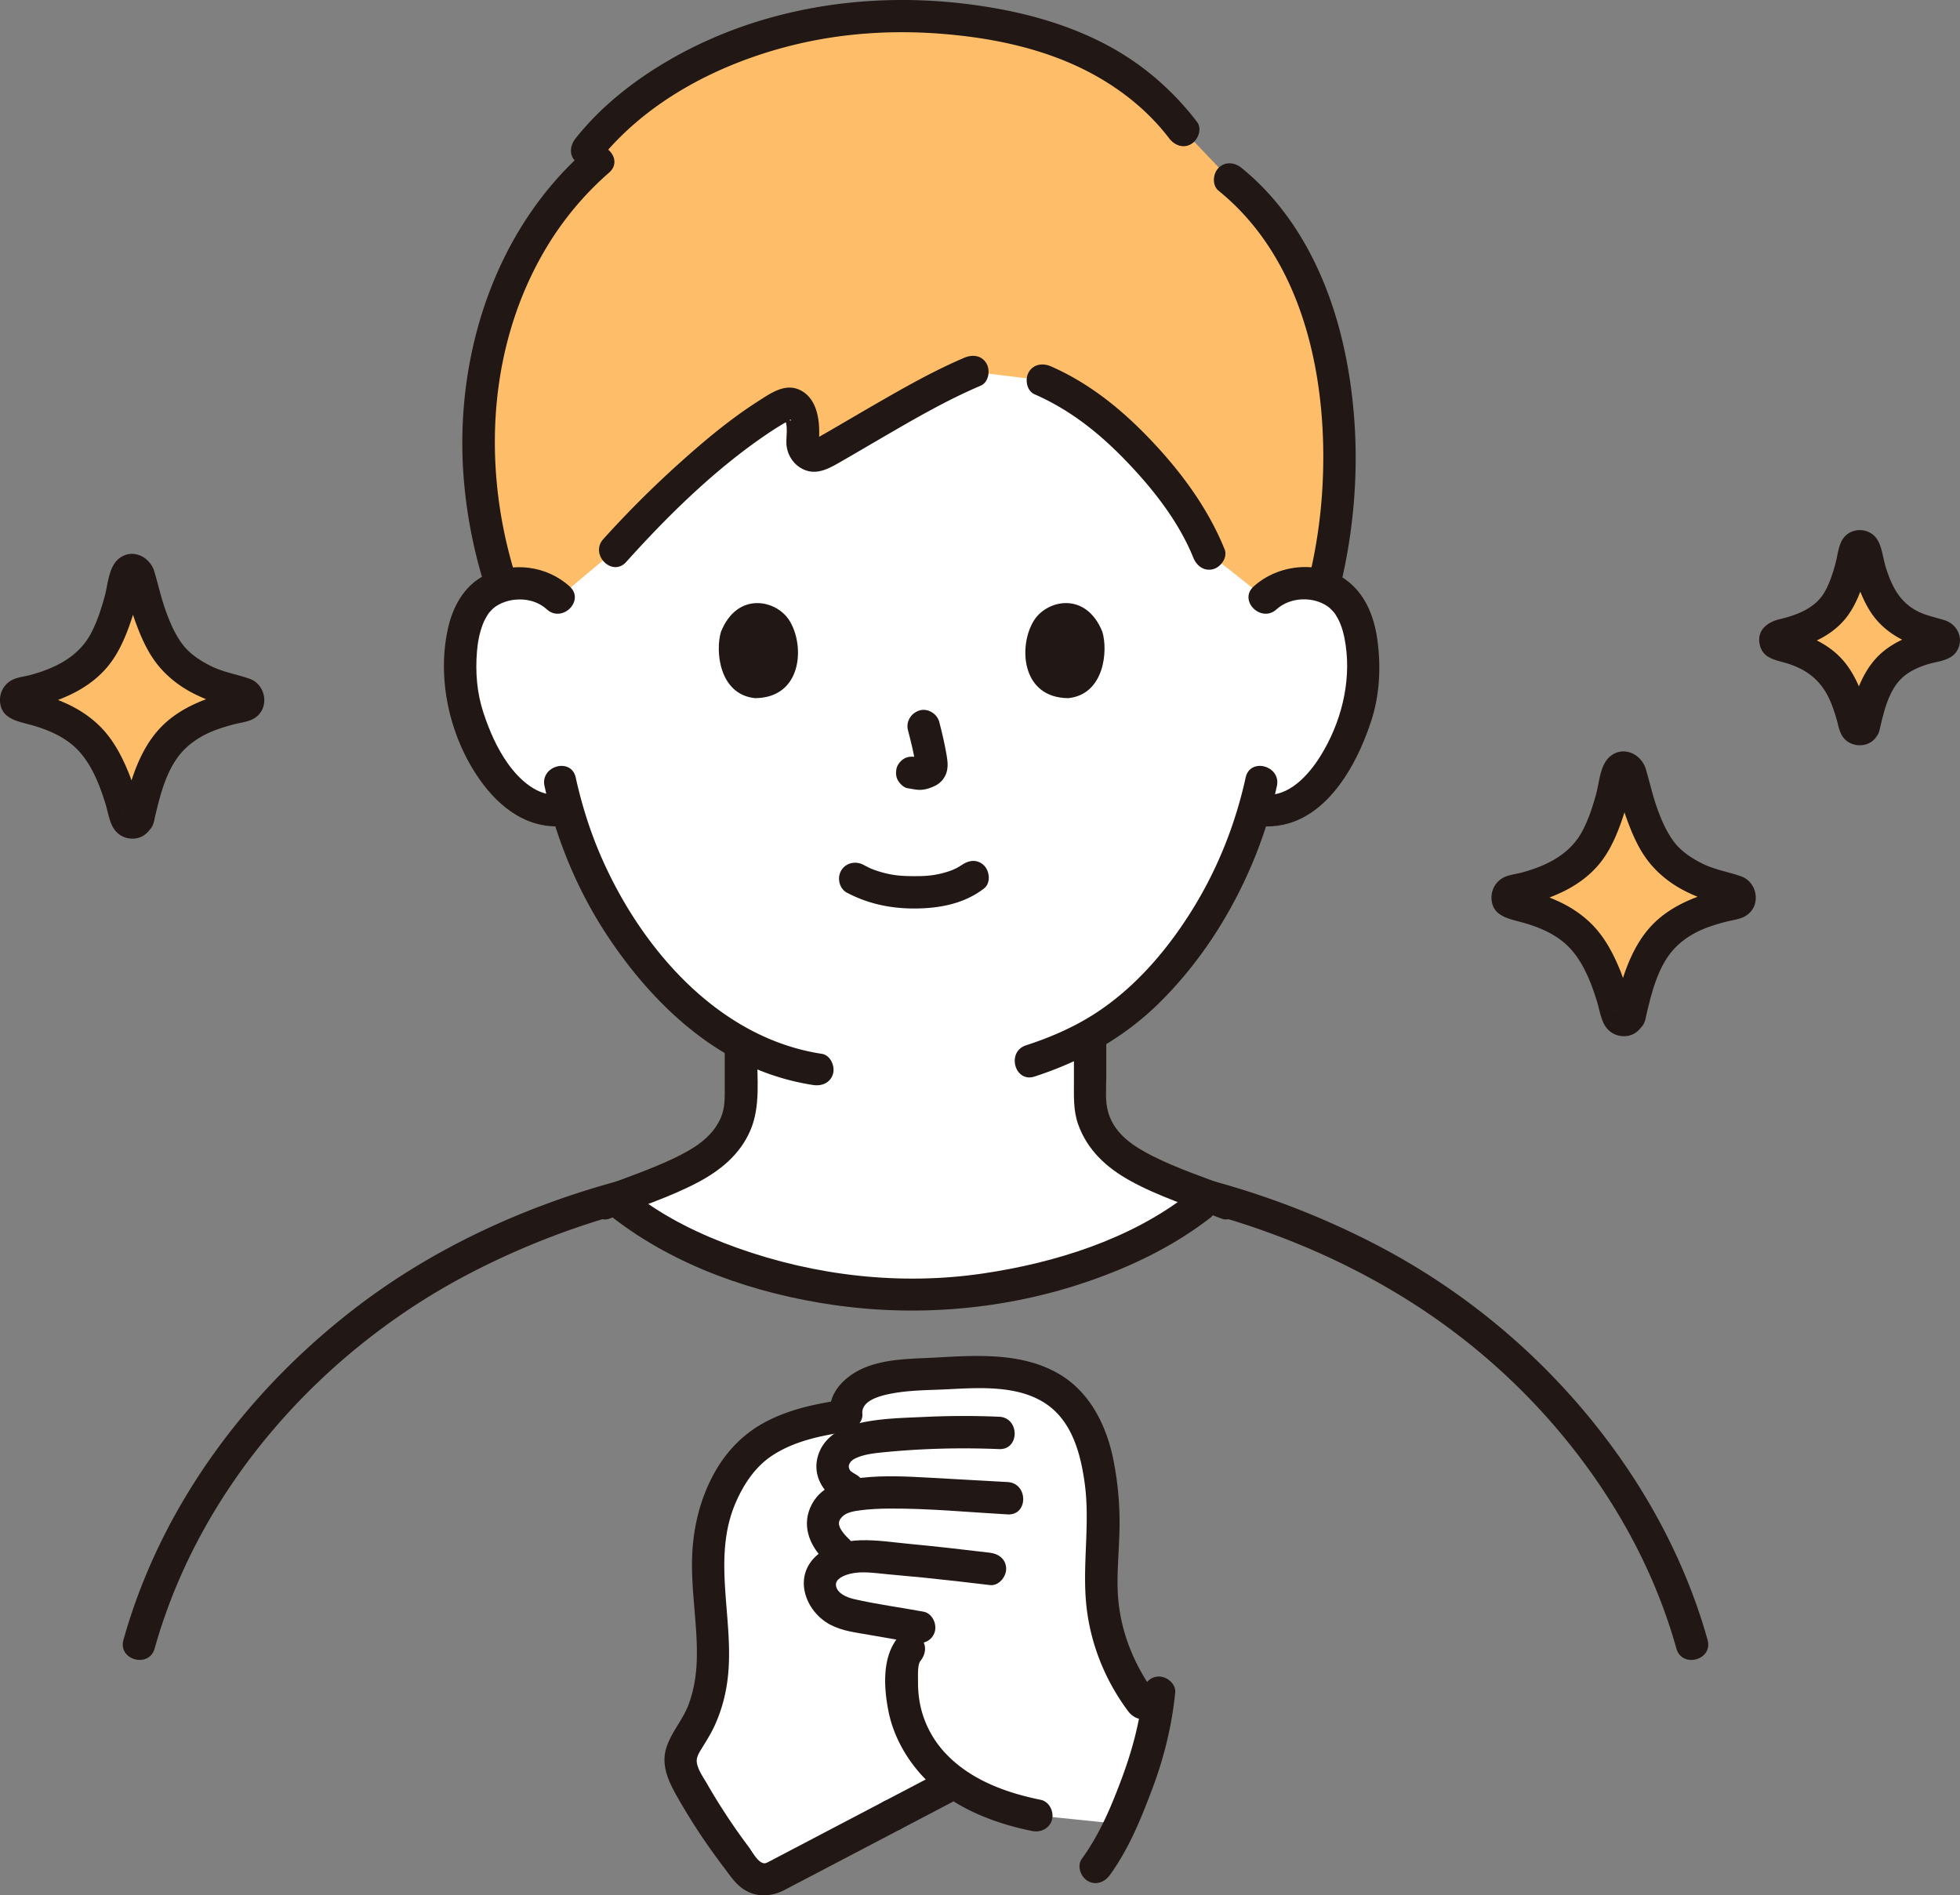 <svg xmlns="http://www.w3.org/2000/svg" id="b" width="290.796" height="281.19"><rect width="100%" height="100%" fill="#808080" stroke="none"/><defs><style>.e{fill:none}.e,.f,.g,.h{stroke-width:0}.f{fill:#fff}.g{fill:#febe69}.h{fill:#211715}</style></defs><g id="c"><g id="d"><path d="M187.688 88.709c1.693-1.627 3.974-2.238 5.925-2.169 4.247.15 6.054 2.447 6.832 3.796 2.321 4.026 2.223 11.445.665 16.035-1.104 3.251-2.911 8.224-7.27 11.79-1.976 1.617-4.979 2.627-7.724 1.838-1.943 6.778-5.488 14.982-11.756 22.609-4.135 5.032-8.106 8.458-12.627 11.004v8.128c0 1.437 0 3.004.531 4.402.712 1.838 1.67 3.431 3.211 4.674 3.263 2.628 6.616 3.884 10.746 5.438l3.285 1.296-1.607 1.4c-9.338 7.301-25.654 13.095-42.641 13.145-17.811-.052-34.884-6.419-43.951-14.215l4.131-1.626c4.13-1.554 7.483-2.81 10.746-5.438 1.541-1.243 2.499-2.835 3.211-4.674.531-1.398.531-2.965.531-4.402l-.002-6.901c-5.059-2.773-9.659-6.884-14.054-12.231-6.246-7.6-9.788-15.774-11.737-22.545-2.67.659-5.545-.337-7.458-1.903-4.358-3.566-6.166-8.539-7.27-11.79-1.558-4.59-1.656-12.009.665-16.035.778-1.349 2.585-3.646 6.832-3.796 1.952-.069 4.232.542 5.925 2.169 0 0-13.229-53.597 52.429-53.597s52.429 53.597 52.429 53.597Z" class="f"/><path d="M22.943 244.572c6.73-23.994 24.725-44.145 46.62-55.583a116.4 116.4 0 0 1 23.704-9.221c2.98-.801 1.716-5.432-1.276-4.629-13.889 3.731-27.35 9.851-38.826 18.576-10.488 7.974-19.531 17.866-26.187 29.261-3.721 6.37-6.67 13.214-8.663 20.319-.836 2.979 3.794 4.251 4.629 1.276Z" class="h"/><path d="M195.528 46.507c-2.597-7.937-6.852-14.953-13.035-19.904l-6.97-7.309c-7.906-10.424-20.759-16.076-39.12-16.881-23.886-.808-41.518 9.881-49.323 19.835l1.601 1.654c-16.2 14.061-22.097 39.215-14.241 63.014a10 10 0 0 1 2.464-.377c1.952-.069 4.232.542 5.925 2.169l8.38-7.036c6.288-7.007 17.388-17.57 25.177-21.655.913-.479 2.086.169 2.457 1.695.358 1.475.356 2.594.24 3.654-.176 1.609 1.385 2.78 2.712 2.043 5.56-3.089 15.468-9.306 22.493-12.266l10.417 1.28c3.353 1.458 5.905 2.859 9.595 6.035 6.324 5.441 12.386 12.906 15.071 19.662l8.316 6.589c1.693-1.627 3.974-2.238 5.925-2.169 1.07.038 1.985.212 2.768.472 3.217-12.729 3.306-27.798-.853-40.506Z" class="g"/><path d="M76.663 86c-5.305-16.47-4.401-35.252 4.938-50.137a46.4 46.4 0 0 1 8.777-10.262c2.329-2.038-1.077-5.421-3.394-3.394-13.694 11.98-19.595 30.853-18.19 48.674a72 72 0 0 0 3.24 16.396c.943 2.928 5.58 1.676 4.629-1.276ZM180.796 28.3c12.807 10.357 16.283 28.348 15.406 44.005a75.4 75.4 0 0 1-2.062 13.777c-.737 2.999 3.89 4.279 4.629 1.276 2.124-8.643 2.856-17.695 2.04-26.56-.807-8.767-3.032-17.553-7.528-25.189-2.385-4.05-5.43-7.743-9.089-10.702-1.007-.814-2.41-.984-3.394 0-.842.842-1.013 2.575 0 3.394ZM153.494 58.496c5.258 2.302 9.552 5.72 13.525 9.838 4.027 4.174 7.842 9.005 10.038 14.424.486 1.2 1.599 2.048 2.952 1.676 1.139-.313 2.166-1.744 1.676-2.952-2.471-6.098-6.453-11.477-10.967-16.224-4.29-4.511-9.076-8.4-14.802-10.907-1.186-.519-2.576-.348-3.284.861-.595 1.018-.333 2.761.861 3.284ZM92.907 83.37c6.251-6.946 13.172-13.75 20.934-19a44 44 0 0 1 2.591-1.634c.218-.126.887-.455.826-.5.552.399-.938-.119-.774-.169q-.286-.308.041.169a1 1 0 0 0 .054.332c.286 1.056.075 2.073.094 3.138.025 1.436.781 2.856 1.993 3.636 2.272 1.463 4.356.151 6.377-1.012 1.938-1.116 3.864-2.252 5.797-3.376 4.77-2.771 9.577-5.573 14.661-7.736 1.193-.508 1.456-2.266.861-3.284-.722-1.235-2.086-1.371-3.284-.861-4.493 1.911-8.762 4.336-12.988 6.768-2.122 1.222-4.231 2.465-6.349 3.695q-1.21.705-2.429 1.396c-.15.084-.348.171-.49.275-.411.302.117.016.505.144.026.009.021.044.057.044q.105.554.093.143.004-.246.037-.489c.148-2.471-.197-5.725-2.6-7.069-2.286-1.278-4.475.296-6.385 1.516-4.131 2.638-7.94 5.815-11.58 9.085a152 152 0 0 0-11.435 11.396c-2.061 2.291 1.322 5.696 3.394 3.394Z" class="h"/><path d="M88.778 23.946c6.999-8.86 17.691-14.429 28.514-17.162 7.287-1.84 14.822-2.359 22.307-1.777 6.539.509 13.182 1.757 19.227 4.379 5.677 2.462 10.847 6.181 14.625 11.12.786 1.028 2.066 1.573 3.284.861 1.012-.592 1.653-2.248.861-3.284-3.751-4.903-8.452-8.9-13.962-11.713-6.296-3.214-13.169-4.906-20.152-5.773-14.984-1.861-30.615.569-43.816 8.097-5.368 3.061-10.436 6.988-14.282 11.858-.803 1.016-.992 2.402 0 3.394.834.834 2.586 1.023 3.394 0M80.79 116.627c1.718 7.799 4.834 15.365 9.221 22.044 4.68 7.125 10.84 13.81 18.325 18.03a36.2 36.2 0 0 0 12.308 4.272c1.28.195 2.58-.323 2.952-1.676.312-1.135-.387-2.756-1.676-2.952-15.542-2.369-27.115-15.986-32.973-29.808-1.527-3.602-2.687-7.367-3.529-11.186-.664-3.015-5.293-1.739-4.629 1.276ZM184.814 115.351c-1.479 6.717-3.998 13.156-7.566 19.042-3.776 6.228-8.752 12.133-14.94 16.078-3.147 2.006-6.55 3.463-10.09 4.616-2.925.952-1.673 5.589 1.276 4.629 6.957-2.265 13.223-5.732 18.459-10.888 6.096-6.002 10.771-13.311 14.035-21.193a66 66 0 0 0 3.455-11.008c.663-3.01-3.963-4.296-4.629-1.276M125.662 132.441c3.165 1.671 6.574 2.368 10.151 2.344 3.615-.023 7.292-.724 10.19-2.982 1.023-.797.837-2.557 0-3.394-1.01-1.01-2.368-.799-3.394 0 .712-.554.1-.089-.082.028a9 9 0 0 1-.636.369c-.152.08-.902.392-.299.162-.291.111-.581.223-.878.319-1.868.601-3.241.711-5.232.699-1.949-.012-3.172-.128-4.991-.672-.321-.096-.635-.211-.952-.32-.103-.035-.202-.089-.307-.119.592.173.176.079.018.004a28 28 0 0 1-1.166-.582c-1.146-.605-2.61-.291-3.284.861-.634 1.084-.289 2.676.861 3.284ZM134.718 108.365c.449 1.711.879 3.448 1.136 5.199l-.086-.638c.03.24.044.476.019.718l.086-.638a1.7 1.7 0 0 1-.079.323l.242-.573a1.3 1.3 0 0 1-.114.208l.375-.486a1 1 0 0 1-.17.167l.486-.375c-.131.084-.27.153-.412.218l.573-.242a3 3 0 0 1-.694.202l.638-.086a2.8 2.8 0 0 1-.651-.001l.638.086c-.246-.034-.487-.094-.732-.127-.67-.09-1.239-.115-1.849.242-.498.291-.973.862-1.103 1.434-.14.614-.11 1.304.242 1.849.312.484.835 1.022 1.434 1.103.535.072 1.055.209 1.6.233.823.036 1.591-.213 2.328-.549.903-.412 1.607-1.21 1.847-2.183.203-.823.114-1.558-.025-2.382-.283-1.675-.67-3.335-1.101-4.978-.318-1.214-1.729-2.072-2.952-1.676-1.25.404-2.018 1.651-1.676 2.952" class="h"/><path d="M106.973 93.713c-.868 2.821-.302 9.312 5.043 9.864 7.065-.042 7.44-7.889 5.062-11.578-1.947-3.021-7.672-4.277-10.105 1.715ZM163.545 93.713c.868 2.821.303 9.312-5.042 9.864-7.065-.043-7.441-7.889-5.063-11.579 1.947-3.021 7.672-4.277 10.105 1.715" class="e"/><path d="M106.973 93.713c-.868 2.821-.302 9.312 5.043 9.864 7.065-.042 7.44-7.889 5.062-11.578-1.947-3.021-7.672-4.277-10.105 1.715ZM163.545 93.713c.868 2.821.303 9.312-5.042 9.864-7.065-.043-7.441-7.889-5.063-11.579 1.947-3.021 7.672-4.277 10.105 1.715M84.527 87.012c-3.438-3.121-8.556-3.74-12.69-1.616-2.983 1.532-4.648 4.612-5.361 7.776-1.696 7.532.223 16.069 4.625 22.385 3.108 4.459 7.523 7.72 13.181 6.929 1.285-.18 1.988-1.819 1.676-2.952-.38-1.383-1.663-1.857-2.952-1.676-3.178.445-5.967-2.202-7.65-4.568-1.638-2.303-2.75-4.886-3.634-7.556-.964-2.914-1.211-6.028-.957-9.078.116-1.396.384-2.832.906-4.137.176-.44.397-.862.65-1.262q.152-.245.325-.475c-.281.367.255-.255.353-.355.718-.73 1.997-1.291 3.268-1.444 1.754-.211 3.542.223 4.866 1.424 2.283 2.072 5.687-1.312 3.394-3.394ZM189.385 90.406c2.047-1.859 5.508-1.988 7.732-.345.123.091.597.551.868.873-.247-.293.031.04.112.168.12.19.239.379.348.576.671 1.209.999 2.628 1.2 3.985.842 5.691-.731 11.688-3.753 16.532-1.721 2.758-4.732 6.172-8.379 5.662-1.282-.179-2.578.312-2.952 1.676-.309 1.123.384 2.772 1.676 2.952 9.354 1.309 14.761-7.976 17.237-15.625 1.25-3.86 1.434-8.122.854-12.117-.494-3.406-1.813-6.686-4.675-8.748-4.077-2.937-10.037-2.274-13.661 1.017-2.292 2.081 1.11 5.467 3.394 3.394Z" class="h"/><path d="M20.499 121.337c-.214.92-1.515.936-1.752.022-.991-3.82-2.529-8.383-4.865-11.103-2.85-3.318-6.968-4.727-10.785-5.547-.948-.204-.944-1.562.004-1.763 3.78-.801 7.947-2.212 10.718-5.203 2.638-2.847 4.127-8.576 4.961-12.463.202-.942 1.538-.957 1.761-.021.928 3.887 2.581 9.632 5.224 12.483 2.744 2.96 6.709 4.373 10.373 5.178.951.209.942 1.573-.013 1.764-3.913.784-8.203 2.127-11.051 5.444-2.335 2.719-3.677 7.353-4.575 11.206Z" class="g"/><path d="M18.184 120.699v-.13l.861-.861a1.9 1.9 0 0 1 1.499.2l.617 1.059c-.846-2.066-1.247-4.318-2.107-6.399-.919-2.225-2.005-4.347-3.611-6.161-1.516-1.713-3.48-3.068-5.556-4.012a28 28 0 0 0-3.258-1.253c-.771-.239-2.459-.509-2.776-.746l.861.861q.146.571.003 1.143l-.861.861c.378-.281 2.211-.556 3.042-.816a28 28 0 0 0 3.509-1.369c2.273-1.065 4.372-2.598 5.9-4.602 1.425-1.87 2.351-4.079 3.108-6.292.366-1.071.684-2.158.969-3.252q.224-.86.424-1.726.076-.327.148-.655c.037-.168.252-.667.135-.509l-.861.861a1.95 1.95 0 0 1-1.484-.195l-.617-1.059c.791 2.033 1.124 4.274 1.868 6.341.783 2.174 1.7 4.377 3.088 6.241 1.464 1.967 3.419 3.527 5.6 4.641 1.174.6 2.411 1.101 3.663 1.514.823.272 2.655.569 3.034.856l-.861-.861q-.145-.569-.009-1.141l.861-.861c.174-.127-.097.045-.243.068-.3.047-.603.129-.899.198a27.12 27.12 0 0 0-4.781 1.547c-2.163.92-4.212 2.205-5.811 3.948-3.121 3.405-4.423 8.172-5.455 12.561-.707 3.004 3.92 4.287 4.629 1.276.854-3.632 1.786-7.97 4.491-10.729 1.323-1.349 3.003-2.323 4.77-2.972a28 28 0 0 1 2.89-.874c.961-.239 1.987-.331 2.831-.878 2.25-1.457 1.691-4.951-.763-5.819-1.918-.678-3.901-.971-5.748-1.89-1.649-.821-3.257-1.891-4.344-3.408s-1.829-3.297-2.444-5.057c-.64-1.833-1.044-3.717-1.604-5.57-.681-2.255-3.38-3.51-5.328-1.835-1.475 1.268-1.551 3.818-2.05 5.605-.515 1.843-1.105 3.684-1.998 5.383-1.844 3.511-5.315 5.207-9.016 6.212-.925.251-2.029.334-2.868.825a3.34 3.34 0 0 0-1.631 2.976c.084 2.771 2.726 3.066 4.807 3.665 2.064.594 4.119 1.432 5.801 2.798 1.773 1.44 2.922 3.375 3.817 5.45.459 1.065.837 2.168 1.186 3.274s.531 2.356 1.041 3.399c.591 1.208 1.741 1.918 3.09 1.89 1.535-.031 2.555-1.096 3.069-2.445.461-1.212-.511-2.632-1.676-2.952-1.351-.371-2.489.46-2.952 1.676" class="h"/><path d="M241.782 150.645c-.214.92-1.515.936-1.752.022-.991-3.82-2.529-8.383-4.865-11.103-2.85-3.318-6.968-4.727-10.785-5.547-.948-.204-.944-1.562.004-1.763 3.78-.801 7.947-2.212 10.718-5.203 2.638-2.847 4.127-8.576 4.961-12.463.202-.942 1.538-.957 1.761-.021.928 3.887 2.581 9.632 5.224 12.483 2.744 2.96 6.709 4.373 10.373 5.178.951.209.942 1.573-.013 1.764-3.913.784-8.203 2.127-11.051 5.444-2.335 2.719-3.677 7.353-4.575 11.206Z" class="g"/><path d="M239.468 150.007v-.13l.861-.861a1.9 1.9 0 0 1 1.499.2l.617 1.059c-.846-2.066-1.247-4.318-2.107-6.399-.919-2.225-2.005-4.347-3.611-6.161-1.516-1.713-3.48-3.068-5.556-4.012a28 28 0 0 0-3.258-1.253c-.771-.239-2.459-.509-2.776-.746l.861.861q.146.572.003 1.143l-.861.861c.378-.281 2.211-.556 3.042-.816a28 28 0 0 0 3.509-1.369c2.273-1.065 4.372-2.598 5.9-4.602 1.425-1.87 2.351-4.079 3.108-6.292.366-1.071.684-2.158.969-3.252q.224-.86.424-1.726.076-.327.148-.655c.037-.168.252-.667.135-.509l-.861.861a1.95 1.95 0 0 1-1.484-.195l-.617-1.059c.791 2.033 1.124 4.274 1.868 6.341.783 2.174 1.7 4.377 3.088 6.241 1.464 1.967 3.419 3.527 5.6 4.641 1.174.6 2.411 1.101 3.663 1.514.823.272 2.655.569 3.034.856l-.861-.861q-.145-.569-.009-1.141l.861-.861c.174-.127-.097.045-.243.068-.3.047-.603.129-.899.198a27.12 27.12 0 0 0-4.781 1.547c-2.163.92-4.212 2.205-5.811 3.948-3.121 3.405-4.423 8.172-5.455 12.561-.707 3.004 3.92 4.287 4.629 1.276.854-3.632 1.786-7.97 4.491-10.729 1.323-1.349 3.003-2.323 4.77-2.972a28 28 0 0 1 2.89-.874c.961-.239 1.987-.331 2.831-.878 2.25-1.457 1.691-4.951-.763-5.819-1.918-.678-3.901-.971-5.748-1.89-1.649-.821-3.257-1.891-4.344-3.408s-1.829-3.297-2.444-5.057c-.64-1.833-1.044-3.717-1.604-5.57-.681-2.255-3.38-3.51-5.328-1.835-1.475 1.268-1.551 3.818-2.05 5.605-.515 1.843-1.105 3.684-1.998 5.383-1.844 3.511-5.315 5.207-9.016 6.212-.925.251-2.029.334-2.868.825a3.34 3.34 0 0 0-1.631 2.976c.084 2.771 2.726 3.066 4.807 3.665 2.064.594 4.119 1.432 5.801 2.798 1.773 1.44 2.922 3.375 3.817 5.45.459 1.065.837 2.168 1.186 3.274s.531 2.356 1.041 3.399c.591 1.208 1.741 1.918 3.09 1.89 1.535-.031 2.555-1.096 3.069-2.445.461-1.212-.511-2.632-1.676-2.952-1.351-.371-2.489.46-2.952 1.676" class="h"/><path d="M276.54 107.694c-.155.667-1.099.679-1.271.016-.719-2.771-1.835-6.082-3.529-8.055-2.068-2.407-5.055-3.429-7.825-4.024-.687-.148-.685-1.133.003-1.279 2.742-.581 5.766-1.605 7.776-3.775 1.914-2.065 2.994-6.222 3.599-9.042.147-.683 1.116-.694 1.278-.015.674 2.82 1.873 6.988 3.79 9.057 1.99 2.148 4.867 3.173 7.526 3.757.69.152.683 1.141-.01 1.28-2.839.569-5.951 1.543-8.018 3.95-1.694 1.972-2.668 5.334-3.319 8.13" class="g"/><path d="m274.468 106.483.085-.075 1.059-.617.595.009 1.059.617q.385.62.121-.078a34.703 34.703 0 0 0-.575-1.893 32 32 0 0 0-.945-2.458c-.676-1.573-1.515-3.065-2.693-4.323-1.171-1.251-2.65-2.235-4.211-2.926-1.506-.667-3.133-.904-4.635-1.513l1.059.617.328.51v1.276l-.326.511-1.059.617c.76-.305 1.62-.406 2.406-.648a21.5 21.5 0 0 0 2.731-1.055c1.735-.808 3.338-1.973 4.509-3.495 1.092-1.418 1.8-3.075 2.384-4.758.544-1.569.724-3.325 1.338-4.851l-.617 1.059-.516.323h-1.276q-1.233-1.602-.879-.549a49 49 0 0 0 .454 1.69c.243.841.512 1.677.822 2.496.615 1.626 1.324 3.207 2.391 4.589 1.113 1.44 2.605 2.583 4.233 3.389.879.435 1.805.809 2.738 1.112.794.257 1.661.368 2.427.683l-1.059-.617-.33-.507v-1.276l.321-.513 1.059-.617c-1.54.6-3.206.802-4.75 1.467-1.589.684-3.101 1.622-4.291 2.895-2.399 2.566-3.412 6.145-4.2 9.483-.709 3.004 3.918 4.286 4.629 1.276.665-2.816 1.384-6.294 3.816-8.16.984-.755 2.148-1.253 3.323-1.617 1.591-.494 3.565-.502 4.445-2.156.944-1.775-.084-3.795-1.914-4.38-1.407-.45-2.817-.692-4.14-1.396-2.587-1.377-3.703-3.672-4.568-6.361-.419-1.303-.558-3.004-1.269-4.176-1.04-1.714-3.513-1.934-4.862-.473-.927 1.005-1.003 2.683-1.351 3.948-.398 1.451-.853 2.906-1.595 4.222-1.385 2.456-4.129 3.467-6.74 4.091-1.81.433-3.377 1.664-2.914 3.753.415 1.872 1.973 2.214 3.588 2.654 3.267.891 5.552 2.615 6.89 5.762.337.793.609 1.617.863 2.439.269.869.402 1.9.885 2.681 1.201 1.943 4.338 1.883 5.299-.259.531-1.182.341-2.581-.861-3.284-1.026-.6-2.75-.327-3.284.861Z" class="h"/><path d="M109.927 156.226v5.515c0 1.437 0 3.004-.531 4.402-.712 1.838-1.67 3.431-3.211 4.674-3.263 2.628-6.616 3.884-10.746 5.438l-5.658 2.227M161.734 155.009v6.732c0 1.437 0 3.004.531 4.402.712 1.838 1.67 3.431 3.211 4.674 3.263 2.628 6.616 3.884 10.746 5.438l5.645 2.227" class="e"/><path d="M107.527 156.226v4.898c0 1.638.072 3.23-.605 4.758-1.299 2.932-4.048 4.565-6.836 5.909-3.517 1.694-7.308 2.947-10.943 4.377-1.205.474-2.046 1.607-1.676 2.952.316 1.148 1.739 2.154 2.952 1.676 4.339-1.708 8.91-3.169 13.037-5.337 3.418-1.796 6.336-4.168 7.884-7.782 1.513-3.534.987-7.688.987-11.451 0-3.089-4.8-3.094-4.8 0M159.334 155.009v5.414c0 2.117-.104 4.333.617 6.359 1.371 3.856 4.225 6.457 7.738 8.4 4.24 2.345 9.033 3.837 13.54 5.615 1.206.476 2.635-.522 2.952-1.676.374-1.363-.466-2.475-1.676-2.952-3.795-1.497-7.784-2.788-11.426-4.621-2.82-1.42-5.663-3.238-6.632-6.426-.53-1.742-.313-3.721-.313-5.517v-4.594c0-3.089-4.8-3.094-4.8 0Z" class="h"/><path d="M90.921 180.648c9.372 7.265 21.191 11.304 32.839 12.967 13.18 1.882 26.743.524 39.258-4.066 5.933-2.176 11.574-5.022 16.578-8.901 1.025-.795.835-2.559 0-3.394-1.012-1.012-2.366-.797-3.394 0-8.554 6.631-19.709 10.099-30.278 11.668-12.255 1.82-24.925.37-36.571-3.793-5.298-1.894-10.572-4.414-15.038-7.876-1.023-.793-2.397-.998-3.394 0-.827.827-1.03 2.595 0 3.394Z" class="h"/><path d="M105.374 238.116c-.4-4.861-.708-9.815 1.095-14.903 3.155-8.244 7.922-11.642 19.126-13.208-.495-2.084 1.393-4.06 3.64-4.913 2.16-.82 4.582-1.001 6.943-1.13 3.431-.188 6.872-.455 10.308-.354s6.958.757 9.726 2.489c4.286 2.682 6.015 7.405 6.804 11.877.466 2.639.697 5.308.69 7.977-.01 3.816-.505 7.635-.202 11.443.506 6.365 3.281 12.593 7.912 17.622-.902 5.05-2.599 9.674-5.171 15.602l-12.48-1.284c-4.586-.907-8.775-2.496-12.123-4.877l-1.606.842-24.74 12.969c-1.44.975-3.38.661-4.467-.696a91.7 91.7 0 0 1-8.664-12.896c-.647-1.167-1.278-2.403-1.2-3.691.093-1.529 1.16-2.868 1.973-4.235 3.638-6.113 2.958-12.294 2.436-18.633Z" class="f"/><path d="m133.551 271.405 6.739-3.533.958-.502c1.114-.584 1.541-2.229.861-3.284-.731-1.134-2.092-1.485-3.284-.861l-6.739 3.533-.958.502c-1.114.584-1.541 2.229-.861 3.284.731 1.134 2.092 1.485 3.284.861" class="h"/><path d="M124.219 207.798c-3.888.6-7.834 1.52-11.271 3.508-2.933 1.697-5.286 4.208-6.928 7.161-2.245 4.034-3.27 8.503-3.347 13.104-.082 4.865.831 9.689.709 14.554-.057 2.284-.402 4.507-1.182 6.661-.83 2.293-2.563 4.134-3.316 6.445-.928 2.85.491 5.424 1.876 7.838a92.276 92.276 0 0 0 6.574 9.892c.837 1.1 1.631 2.349 2.761 3.169 1.984 1.442 4.33 1.315 6.416.208 1.297-.688 2.601-1.364 3.902-2.045l13.137-6.887c2.737-1.435.313-5.579-2.423-4.145l-10.273 5.386-5.779 3.029c-.329.172-.654.354-.987.517-.389.192-.609.349-1.022.164-.819-.367-1.477-1.667-2.004-2.371a93 93 0 0 1-4.285-6.225 92 92 0 0 1-1.873-3.114c-.547-.953-1.338-2.025-1.516-3.133-.131-.812.365-1.524.77-2.188.665-1.091 1.341-2.154 1.873-3.32.983-2.155 1.592-4.369 1.899-6.713 1.143-8.728-2.414-17.909 1.203-26.319 1.248-2.901 2.999-5.428 5.438-7.031 3.218-2.115 7.09-2.926 10.924-3.517 1.282-.198 1.991-1.806 1.676-2.952-.376-1.369-1.666-1.875-2.952-1.676" class="h"/><path d="M171.518 251.446c-3.484-4.671-5.589-10.103-5.705-15.958-.063-3.183.286-6.356.293-9.538a47.4 47.4 0 0 0-.905-9.305c-1.016-5.119-3.472-10.124-8.128-12.832-5.378-3.128-11.974-2.761-17.952-2.422-3.474.197-7.228.132-10.524 1.386-2.877 1.095-5.761 3.611-5.452 6.985.118 1.291 1.018 2.4 2.4 2.4 1.207 0 2.519-1.102 2.4-2.4-.184-2.01 2.701-2.697 4.236-2.998 2.736-.537 5.635-.513 8.413-.653 4.925-.247 10.936-.666 15.103 2.527 3.474 2.662 4.659 7.242 5.229 11.372.791 5.727-.247 11.417.161 17.144.431 6.059 2.66 11.851 6.286 16.714.774 1.037 2.076 1.567 3.284.861 1.023-.598 1.64-2.239.861-3.284Z" class="h"/><path d="M148.226 210.188a123 123 0 0 0-11.048.025c-3.395.162-7.071.204-10.367 1.099-2.502.679-4.779 2.199-5.489 4.811-.779 2.865.844 5.405 3.282 6.803 2.684 1.54 5.105-2.606 2.423-4.145-.265-.152-.755-.456-.847-.565-.112-.133-.171-.302-.267-.444.193.285-.015-.281.007-.012a1.6 1.6 0 0 1 .032-.362c.074-.417-.08.087.026-.125.063-.125.135-.242.206-.363.132-.227-.263.214.052-.068.038-.034.333-.297.247-.232.196-.148.717-.39 1.061-.509 1.107-.385 2.282-.516 3.441-.632 5.728-.57 11.49-.72 17.242-.481 3.089.128 3.083-4.672 0-4.8Z" class="h"/><path d="m149.499 219.876-11.265-.627c-3.474-.193-6.947-.395-10.416-.002-3.148.356-6.277 1.295-7.621 4.462-1.264 2.979.131 5.933 2.359 8.01 2.258 2.104 5.66-1.283 3.394-3.394-.641-.597-1.347-1.454-1.455-2.074-.079-.454.034-.786.443-1.215.632-.664 1.748-.843 2.647-.962 1.394-.184 2.811-.25 4.216-.262 5.889-.051 11.82.538 17.697.865 3.086.172 3.077-4.629 0-4.8Z" class="h"/><path d="M146.88 230.363c-4.048-.485-8.098-.949-12.158-1.332-4.451-.42-9.76-1.519-13.482 1.676-3.637 3.123-1.84 8.315 1.935 10.328 1.785.952 3.894 1.179 5.86 1.526 2.236.395 4.477.761 6.709 1.176 1.273.237 2.588-.352 2.952-1.676.321-1.168-.395-2.714-1.676-2.952-3.433-.639-6.918-1.087-10.323-1.871-1.013-.233-2.545-.842-2.671-2.046-.103-.987 1.265-1.508 2.165-1.721 1.745-.413 3.682-.075 5.443.079q2.74.24 5.476.513c3.261.328 6.516.71 9.77 1.099 1.289.154 2.4-1.214 2.4-2.4 0-1.425-1.107-2.245-2.4-2.4Z" class="h"/><path d="M133.173 243.008c-2.299 2.88-2.047 7.277-1.388 10.712.638 3.329 2.218 6.399 4.382 8.986 4.201 5.022 10.691 7.673 16.961 8.941 1.269.257 2.592-.366 2.952-1.676.325-1.184-.4-2.694-1.676-2.952-5.111-1.034-10.29-2.914-13.982-6.748a15 15 0 0 1-3.559-6.016c-.5-1.638-.678-3.256-.662-4.963.007-.767-.088-2.318.367-2.888.808-1.012.989-2.406 0-3.394-.838-.838-2.581-1.018-3.394 0ZM169.559 251.13c-.453 4.458-1.647 8.775-3.22 12.962-1.552 4.131-3.229 8.09-5.828 11.674-.761 1.05-.18 2.675.861 3.284 1.212.709 2.521.192 3.284-.861 2.831-3.906 4.621-8.322 6.312-12.821 1.734-4.615 2.893-9.33 3.391-14.238.131-1.291-1.197-2.4-2.4-2.4-1.407 0-2.268 1.105-2.4 2.4M253.346 243.296c-3.551-12.661-10.123-24.285-18.611-34.285a101.5 101.5 0 0 0-30.422-24.275 122.2 122.2 0 0 0-24.643-9.596c-2.987-.802-4.261 3.827-1.276 4.629 13.401 3.6 26.27 9.487 37.372 17.86 9.892 7.46 18.402 16.917 24.674 27.604 3.569 6.081 6.373 12.549 8.277 19.34.833 2.97 5.466 1.708 4.629-1.276Z" class="h"/></g></g></svg>